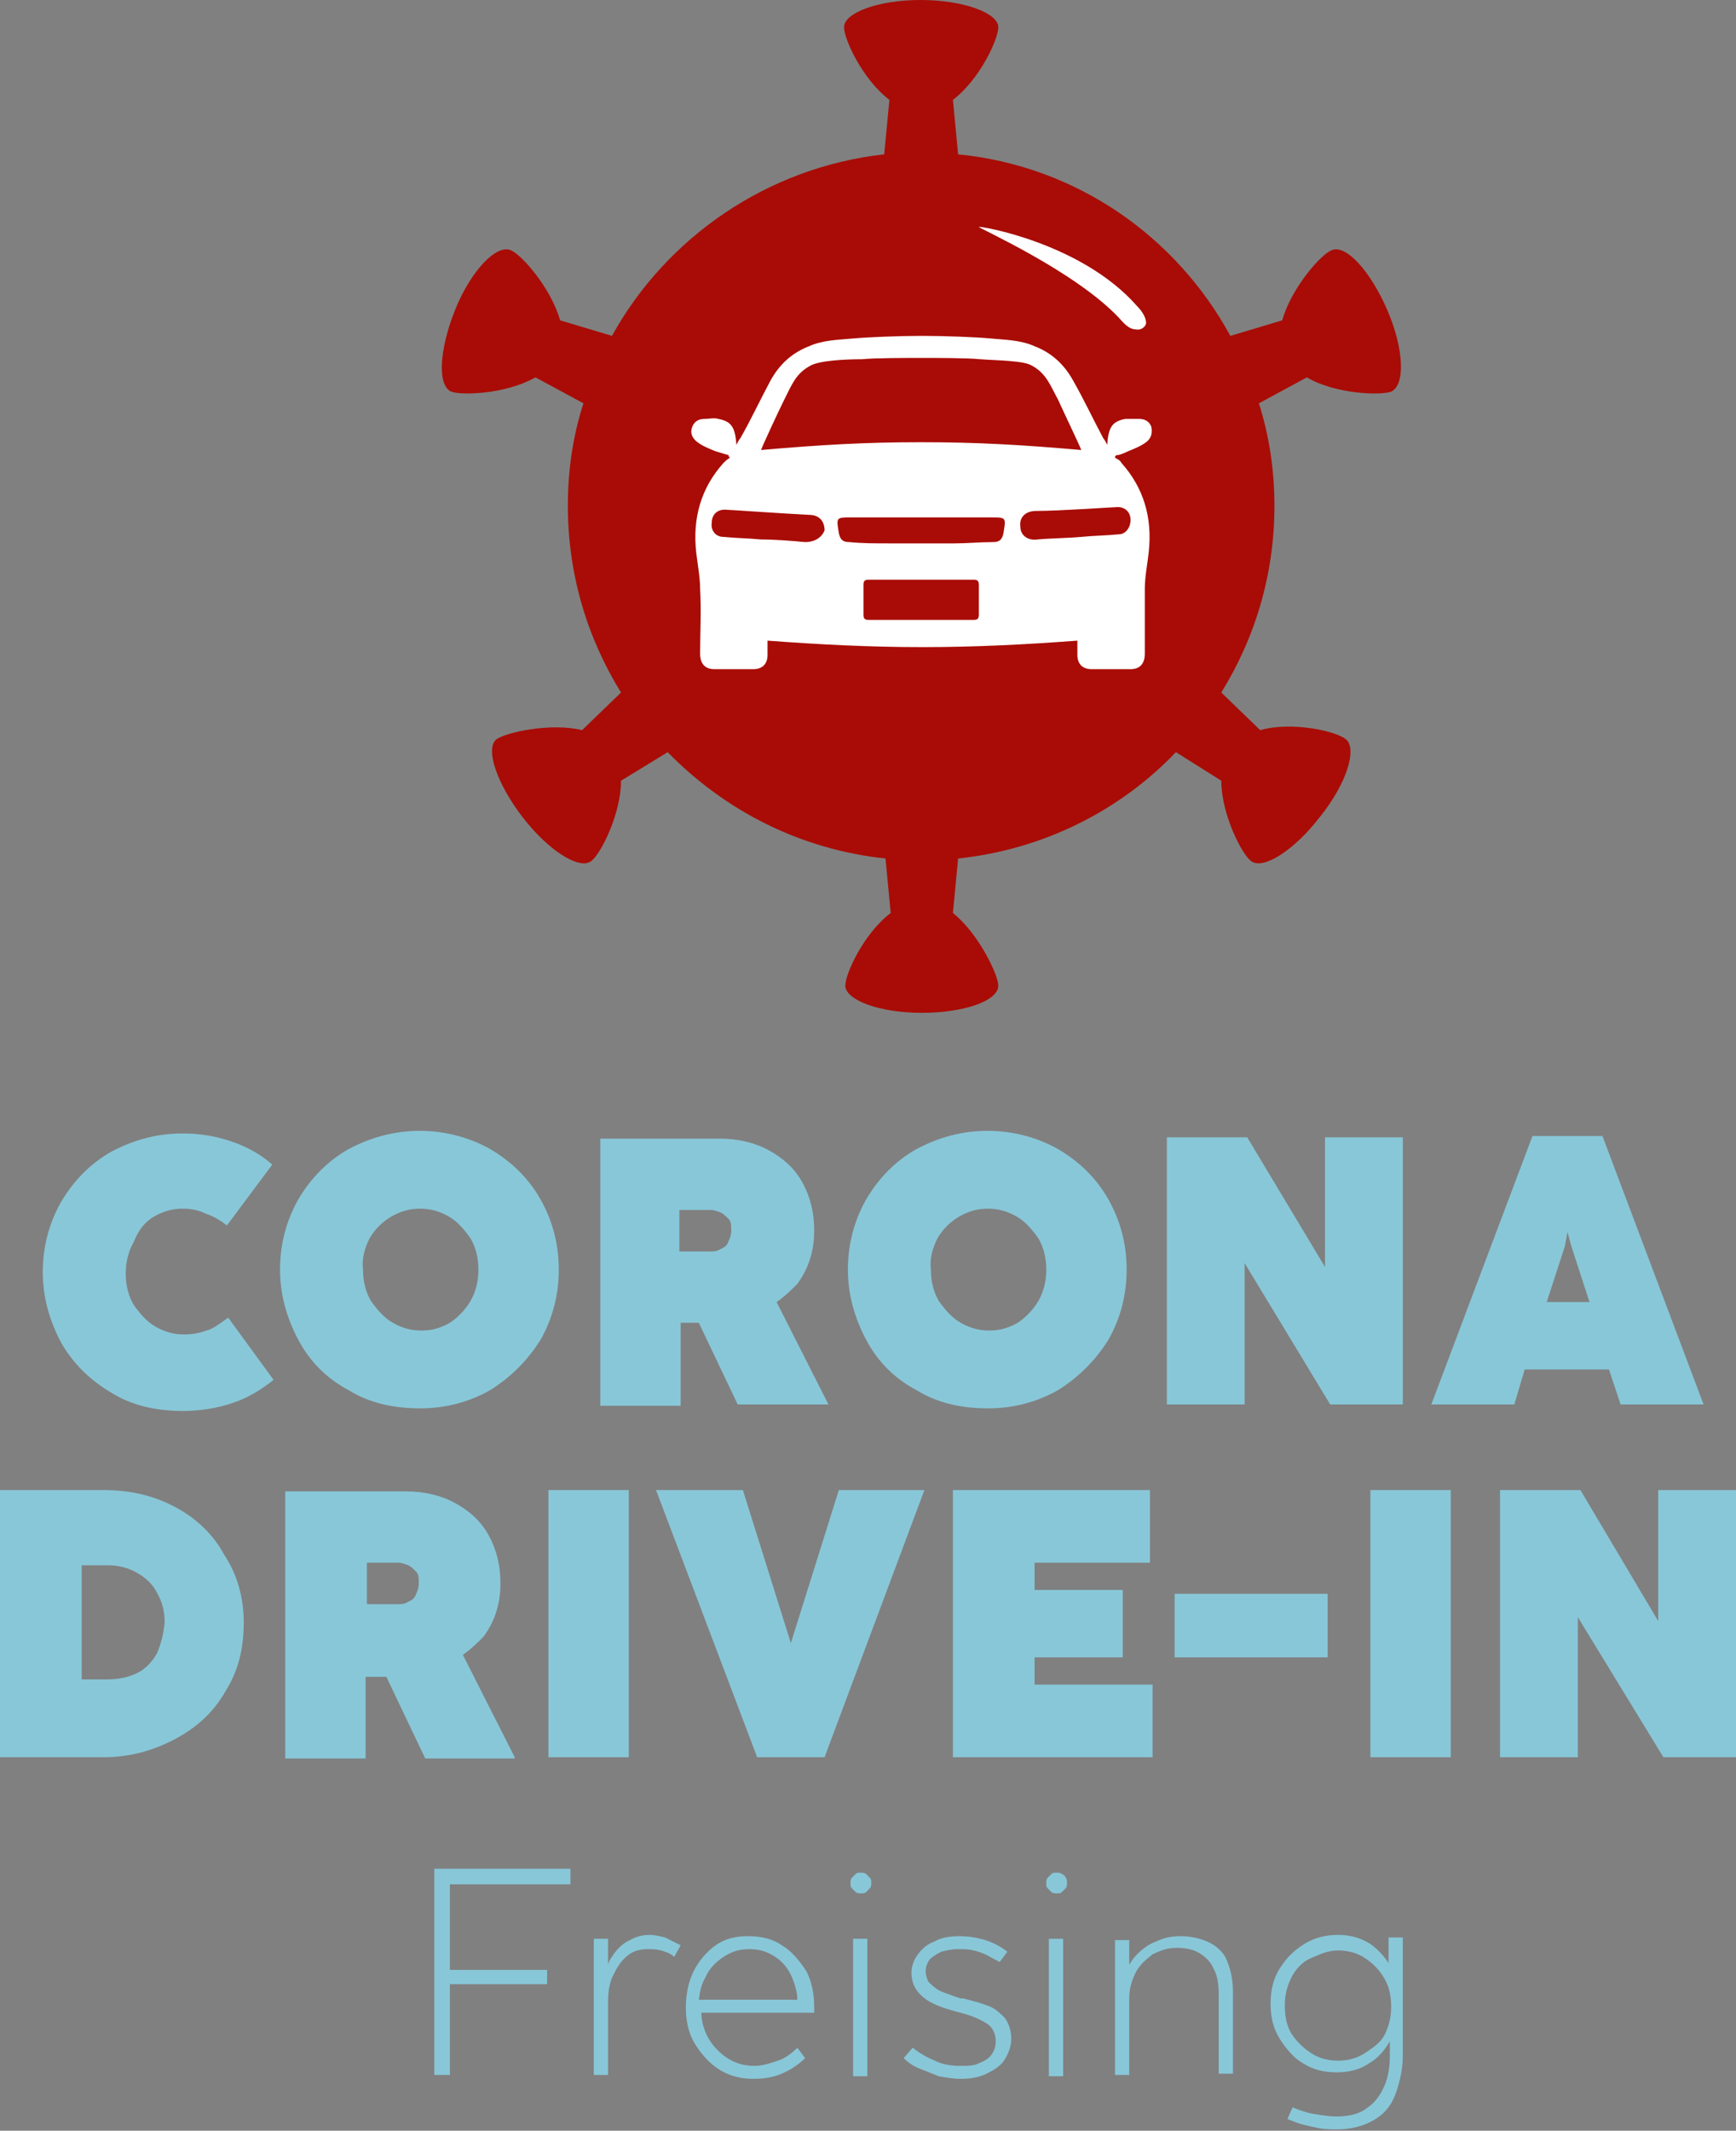 <?xml version="1.0" encoding="utf-8"?>
<!-- Generator: Adobe Illustrator 26.0.1, SVG Export Plug-In . SVG Version: 6.00 Build 0)  -->
<svg version="1.1" id="Ebene_1" xmlns="http://www.w3.org/2000/svg" xmlns:xlink="http://www.w3.org/1999/xlink" x="0px" y="0px"
	 viewBox="0 0 133.9 164.3" enable-background="new 0 0 133.9 164.3" xml:space="preserve">
<rect x="0" y="0" width="133.9" height="164.3" fill="#808080" stroke="none"/>
<g>
	<path fill="#88C7D8" d="M11.9,93.8c0.7-0.4,1.4-0.6,2.2-0.6c0.6,0,1.2,0.1,1.8,0.4c0.6,0.2,1.1,0.5,1.6,0.9l3.5-4.7
		c-0.9-0.8-2-1.4-3.2-1.8c-1.2-0.4-2.4-0.6-3.7-0.6c-2,0-3.8,0.5-5.5,1.4c-1.6,0.9-2.9,2.2-3.9,3.9c-0.9,1.6-1.4,3.4-1.4,5.4
		c0,1.9,0.5,3.7,1.4,5.4c0.9,1.6,2.2,2.9,3.9,3.9c1.6,1,3.5,1.4,5.5,1.4c1.3,0,2.6-0.2,3.8-0.6c1.2-0.4,2.2-1,3.2-1.8l-3.5-4.8
		c-0.7,0.5-1.2,0.9-1.7,1c-0.5,0.2-1.1,0.3-1.7,0.3c-0.8,0-1.5-0.2-2.2-0.6c-0.7-0.4-1.2-1-1.7-1.7c-0.4-0.7-0.6-1.5-0.6-2.4
		c0-0.9,0.2-1.7,0.6-2.4C10.7,94.8,11.2,94.2,11.9,93.8z"/>
	<path fill="#88C7D8" d="M26.9,107.2c1.6,1,3.5,1.4,5.5,1.4c2,0,3.8-0.5,5.4-1.4c1.6-1,2.9-2.3,3.9-3.9c0.9-1.6,1.4-3.4,1.4-5.4
		c0-2-0.5-3.8-1.4-5.4c-0.9-1.6-2.2-2.9-3.9-3.9c-1.6-0.9-3.5-1.4-5.4-1.4c-2,0-3.8,0.5-5.5,1.4c-1.6,0.9-2.9,2.2-3.9,3.9
		c-0.9,1.6-1.4,3.4-1.4,5.4c0,1.9,0.5,3.7,1.4,5.4C23.9,105,25.2,106.3,26.9,107.2z M28.5,95.5c0.4-0.7,1-1.3,1.7-1.7
		c0.7-0.4,1.4-0.6,2.2-0.6c0.8,0,1.5,0.2,2.2,0.6c0.7,0.4,1.2,1,1.7,1.7c0.4,0.7,0.6,1.5,0.6,2.4c0,0.9-0.2,1.7-0.6,2.4
		c-0.4,0.7-1,1.3-1.6,1.7c-0.7,0.4-1.4,0.6-2.2,0.6s-1.5-0.2-2.2-0.6c-0.7-0.4-1.2-1-1.7-1.7c-0.4-0.7-0.6-1.5-0.6-2.4
		C27.9,97.1,28.1,96.3,28.5,95.5z"/>
	<path fill="#88C7D8" d="M52.3,102h1.2c0.1,0,0.2,0,0.4,0l3,6.3h7l-4-7.9c0.6-0.4,1.1-0.9,1.6-1.4c0.8-1.1,1.3-2.4,1.3-4.1
		c0-1.4-0.3-2.6-0.9-3.7c-0.6-1.1-1.5-1.9-2.6-2.5c-1.1-0.6-2.4-0.9-3.8-0.9h-9.2v20.6h6.2V102z M52.3,93.3h2.5
		c0.3,0,0.5,0.1,0.8,0.2c0.2,0.1,0.4,0.3,0.6,0.5c0.2,0.2,0.2,0.5,0.2,0.9c0,0.3-0.1,0.6-0.2,0.8c-0.1,0.3-0.3,0.5-0.6,0.6
		c-0.3,0.2-0.5,0.2-0.8,0.2h-2.4V93.3z"/>
	<path fill="#88C7D8" d="M70.7,107.2c1.6,1,3.5,1.4,5.5,1.4c2,0,3.8-0.5,5.4-1.4c1.6-1,2.9-2.3,3.9-3.9c0.9-1.6,1.4-3.4,1.4-5.4
		c0-2-0.5-3.8-1.4-5.4c-0.9-1.6-2.2-2.9-3.9-3.9c-1.6-0.9-3.5-1.4-5.4-1.4c-2,0-3.8,0.5-5.5,1.4c-1.6,0.9-2.9,2.2-3.9,3.9
		c-0.9,1.6-1.4,3.4-1.4,5.4c0,1.9,0.5,3.7,1.4,5.4C67.7,105,69,106.3,70.7,107.2z M72.3,95.5c0.4-0.7,1-1.3,1.7-1.7
		c0.7-0.4,1.4-0.6,2.2-0.6c0.8,0,1.5,0.2,2.2,0.6c0.7,0.4,1.2,1,1.7,1.7c0.4,0.7,0.6,1.5,0.6,2.4c0,0.9-0.2,1.7-0.6,2.4
		c-0.4,0.7-1,1.3-1.6,1.7c-0.7,0.4-1.4,0.6-2.2,0.6s-1.5-0.2-2.2-0.6c-0.7-0.4-1.2-1-1.7-1.7c-0.4-0.7-0.6-1.5-0.6-2.4
		C71.7,97.1,71.9,96.3,72.3,95.5z"/>
	<polygon fill="#88C7D8" points="96,97.4 102.6,108.3 108.2,108.3 108.2,87.7 102.2,87.7 102.2,97.7 96.2,87.7 90,87.7 90,108.3 
		96,108.3 	"/>
	<path fill="#88C7D8" d="M117.6,105.6h6.5l0.9,2.7h6.4l-7.8-20.7h-5.4l-7.8,20.7h6.4L117.6,105.6z M120.9,95L120.9,95l0.3,1.1
		l1.4,4.3h-3.3l1.4-4.3L120.9,95z"/>
	<path fill="#88C7D8" d="M13.5,116.2c-1.7-0.9-3.5-1.3-5.5-1.3H0v20.6h8c2,0,3.8-0.5,5.5-1.4s3-2.1,3.9-3.7c1-1.6,1.4-3.3,1.4-5.3
		c0-1.9-0.5-3.7-1.5-5.2C16.5,118.4,15.2,117.1,13.5,116.2z M12.1,127.5c-0.4,0.7-0.9,1.2-1.5,1.5s-1.4,0.5-2.3,0.5h-2v-8.8h2
		c0.9,0,1.6,0.2,2.3,0.6s1.2,0.9,1.5,1.5c0.4,0.7,0.6,1.4,0.6,2.3C12.6,126.1,12.4,126.8,12.1,127.5z"/>
	<path fill="#88C7D8" d="M39.7,135.5l-4-7.9c0.6-0.4,1.1-0.9,1.6-1.4c0.8-1.1,1.3-2.4,1.3-4.1c0-1.4-0.3-2.6-0.9-3.7
		c-0.6-1.1-1.5-1.9-2.6-2.5c-1.1-0.6-2.4-0.9-3.8-0.9H22v20.6h6.2v-6.3h1.2c0.1,0,0.2,0,0.4,0l3,6.3H39.7z M28.2,120.5h2.5
		c0.3,0,0.5,0.1,0.8,0.2c0.2,0.1,0.4,0.3,0.6,0.5c0.2,0.2,0.2,0.5,0.2,0.9c0,0.3-0.1,0.6-0.2,0.8c-0.1,0.3-0.3,0.5-0.6,0.6
		c-0.3,0.2-0.5,0.2-0.8,0.2h-2.4V120.5z"/>
	<rect x="42.3" y="114.9" fill="#88C7D8" width="6.2" height="20.6"/>
	<polygon fill="#88C7D8" points="64.7,114.9 61,126.7 61,126.7 57.3,114.9 50.6,114.9 58.4,135.5 63.6,135.5 71.3,114.9 	"/>
	<polygon fill="#88C7D8" points="88.7,120.5 88.7,114.9 73.5,114.9 73.5,135.5 88.9,135.5 88.9,129.9 79.8,129.9 79.8,127.8 
		86.6,127.8 86.6,122.6 79.8,122.6 79.8,120.5 	"/>
	<rect x="90.6" y="122.9" fill="#88C7D8" width="11.8" height="4.9"/>
	<rect x="105.7" y="114.9" fill="#88C7D8" width="6.2" height="20.6"/>
	<polygon fill="#88C7D8" points="127.9,114.9 127.9,125 121.9,114.9 115.7,114.9 115.7,135.5 121.7,135.5 121.7,124.7 128.3,135.5 
		133.9,135.5 133.9,114.9 	"/>
	<polygon fill="#88C7D8" points="33.5,160 34.7,160 34.7,153 42.2,153 42.2,151.9 34.7,151.9 34.7,145.3 44,145.3 44,144.1 
		33.5,144.1 	"/>
	<path fill="#88C7D8" d="M50.1,149.2c-0.5,0-1,0.1-1.5,0.4c-0.5,0.2-0.9,0.6-1.2,1c-0.2,0.3-0.4,0.5-0.5,0.9v-2h-1.1V160h1.1v-5.6
		c0-0.8,0.1-1.5,0.4-2.1s0.6-1.1,1.1-1.5s1-0.5,1.6-0.5c0.3,0,0.6,0,1,0.1c0.3,0.1,0.7,0.2,1,0.5l0.5-0.9c-0.4-0.2-0.8-0.4-1.2-0.6
		C50.9,149.3,50.5,149.2,50.1,149.2z"/>
	<path fill="#88C7D8" d="M60.3,150c-0.7-0.5-1.6-0.7-2.6-0.7c-1,0-1.8,0.2-2.5,0.7c-0.7,0.5-1.3,1.2-1.7,2c-0.4,0.8-0.6,1.8-0.6,2.8
		c0,1,0.2,2,0.7,2.8c0.5,0.8,1.1,1.5,1.9,2c0.8,0.5,1.7,0.7,2.6,0.7c0.8,0,1.5-0.1,2.2-0.4c0.7-0.3,1.3-0.7,1.8-1.2l-0.6-0.8
		c-0.4,0.4-0.9,0.8-1.5,1c-0.6,0.2-1.2,0.4-1.8,0.4c-0.8,0-1.5-0.2-2.1-0.6c-0.6-0.4-1.1-0.9-1.5-1.6c-0.3-0.6-0.5-1.2-0.5-1.9h7.6
		h0.8h0.3v0c0-0.1,0-0.1,0-0.2c0-0.1,0-0.1,0-0.2c0-1.1-0.2-2-0.6-2.8C61.6,151.1,61,150.4,60.3,150z M54.4,152.5
		c0.3-0.7,0.8-1.2,1.4-1.6c0.6-0.4,1.2-0.6,2-0.6c0.8,0,1.4,0.2,2,0.6c0.6,0.4,1,0.9,1.3,1.6c0.2,0.5,0.4,1.1,0.4,1.7h-7.6
		C54,153.5,54.1,153,54.4,152.5z"/>
	<rect x="65.8" y="149.5" fill="#88C7D8" width="1.1" height="10.6"/>
	<path fill="#88C7D8" d="M66.8,144.5c-0.1-0.1-0.3-0.1-0.4-0.1c-0.2,0-0.3,0-0.4,0.1s-0.2,0.2-0.3,0.3c-0.1,0.1-0.1,0.3-0.1,0.4
		c0,0.2,0,0.3,0.1,0.4c0.1,0.1,0.2,0.2,0.3,0.3c0.1,0.1,0.3,0.1,0.4,0.1c0.2,0,0.3,0,0.4-0.1c0.1-0.1,0.2-0.2,0.3-0.3
		c0.1-0.1,0.1-0.3,0.1-0.4c0-0.2,0-0.3-0.1-0.4C67,144.7,66.9,144.6,66.8,144.5z"/>
	<path fill="#88C7D8" d="M76.3,154.7c-0.5-0.2-1.2-0.4-2-0.6c0,0,0,0-0.1,0s0,0-0.1,0c-0.1,0-0.2-0.1-0.3-0.1
		c-0.1,0-0.2-0.1-0.3-0.1c-0.5-0.2-0.9-0.3-1.2-0.5c-0.3-0.2-0.5-0.4-0.7-0.6c-0.1-0.2-0.2-0.5-0.2-0.8c0-0.3,0.1-0.6,0.3-0.9
		c0.2-0.2,0.5-0.4,0.9-0.6c0.4-0.1,0.8-0.2,1.3-0.2c0.4,0,0.8,0,1.2,0.1c0.4,0.1,0.7,0.2,1.1,0.4c0.3,0.2,0.6,0.3,0.9,0.5l0.6-0.8
		c-0.5-0.4-1.1-0.7-1.7-0.9c-0.7-0.2-1.3-0.3-2-0.3c-0.7,0-1.4,0.1-1.9,0.4c-0.6,0.2-1,0.6-1.3,1c-0.3,0.4-0.5,0.9-0.5,1.4
		c0,0.8,0.3,1.4,0.9,1.9c0.6,0.5,1.4,0.8,2.5,1.1c0.8,0.2,1.4,0.4,1.8,0.6c0.4,0.2,0.8,0.4,1,0.7c0.2,0.3,0.3,0.6,0.3,1
		c0,0.4-0.1,0.7-0.3,1c-0.2,0.3-0.5,0.5-1,0.7c-0.4,0.2-0.9,0.2-1.4,0.2c-0.7,0-1.4-0.1-2-0.4c-0.7-0.3-1.2-0.6-1.7-1l-0.7,0.8
		c0.3,0.3,0.7,0.6,1.2,0.8c0.5,0.2,1,0.4,1.5,0.6c0.6,0.1,1.1,0.2,1.7,0.2c0.7,0,1.4-0.1,2-0.4c0.6-0.3,1.1-0.6,1.4-1.1
		c0.3-0.5,0.5-1,0.5-1.6c0-0.6-0.2-1.2-0.5-1.6C77.2,155.3,76.8,154.9,76.3,154.7z"/>
	<path fill="#88C7D8" d="M81.9,144.5c-0.1-0.1-0.3-0.1-0.4-0.1c-0.2,0-0.3,0-0.4,0.1s-0.2,0.2-0.3,0.3c-0.1,0.1-0.1,0.3-0.1,0.4
		c0,0.2,0,0.3,0.1,0.4c0.1,0.1,0.2,0.2,0.3,0.3c0.1,0.1,0.3,0.1,0.4,0.1c0.2,0,0.3,0,0.4-0.1c0.1-0.1,0.2-0.2,0.3-0.3
		c0.1-0.1,0.1-0.3,0.1-0.4c0-0.2,0-0.3-0.1-0.4C82.2,144.7,82.1,144.6,81.9,144.5z"/>
	<rect x="80.9" y="149.5" fill="#88C7D8" width="1.1" height="10.6"/>
	<path fill="#88C7D8" d="M93.3,149.8c-0.6-0.3-1.4-0.5-2.2-0.5c-0.7,0-1.3,0.1-1.9,0.4c-0.6,0.2-1.1,0.6-1.5,1
		c-0.3,0.3-0.4,0.5-0.6,0.8v-1.9h-1.1V160h1.1v-5.9c0-0.8,0.2-1.4,0.5-2c0.3-0.6,0.8-1,1.3-1.4c0.6-0.3,1.2-0.5,1.8-0.5
		c0.7,0,1.3,0.1,1.8,0.4s0.9,0.7,1.1,1.2c0.3,0.5,0.4,1.2,0.4,2v6.1h1.1v-6.3c0-1-0.2-1.8-0.5-2.5C94.4,150.6,93.9,150.1,93.3,149.8
		z"/>
	<path fill="#88C7D8" d="M107.3,151.7c-0.4-0.7-0.9-1.3-1.6-1.8c-0.8-0.5-1.6-0.7-2.5-0.7c-0.9,0-1.8,0.2-2.6,0.7s-1.4,1.1-1.9,1.9
		s-0.7,1.7-0.7,2.7c0,1,0.2,1.9,0.7,2.7s1.1,1.5,1.8,1.9c0.8,0.5,1.6,0.7,2.6,0.7c0.9,0,1.8-0.2,2.5-0.7c0.7-0.4,1.2-1,1.6-1.7
		l0,0.5v0.6c0,0.8-0.1,1.6-0.4,2.3s-0.7,1.3-1.3,1.7c-0.6,0.5-1.4,0.7-2.4,0.7c-0.6,0-1.2-0.1-1.8-0.2s-1.1-0.3-1.6-0.5l0,0
		l-0.4,0.9c0.3,0.1,0.7,0.3,1.1,0.4c0.4,0.1,0.8,0.2,1.3,0.3s1,0.1,1.4,0.1c1.2,0,2.2-0.3,3-0.8c0.8-0.5,1.3-1.2,1.6-2.1
		c0.3-0.9,0.5-1.8,0.5-2.8v-2.9v-1.5v-4.7h-1.1V151.7z M105.3,158.3c-0.6,0.4-1.3,0.6-2.1,0.6c-0.8,0-1.5-0.2-2.1-0.6
		c-0.6-0.4-1.1-0.9-1.5-1.5c-0.4-0.7-0.5-1.4-0.5-2.2c0-0.8,0.2-1.5,0.5-2.1s0.8-1.2,1.5-1.5s1.3-0.6,2.1-0.6c0.8,0,1.5,0.2,2.1,0.6
		s1.1,0.9,1.5,1.6c0.4,0.7,0.5,1.4,0.5,2.2c0,0.8-0.2,1.5-0.5,2.1S105.9,157.9,105.3,158.3z"/>
</g>
<path fill="#A90C06" d="M71,0C74.3,0,77,1,77,2.1c0,0.9-1.4,4-3.5,5.6l0.4,4.2c9.1,0.9,16.8,6.3,21,14l4-1.2c0.7-2.5,3-5.1,3.8-5.4
	c1.1-0.5,3,1.6,4.3,4.6c1.3,3,1.4,5.8,0.3,6.3c-0.8,0.3-4.3,0.2-6.5-1.1l-3.7,2c0.8,2.5,1.2,5.2,1.2,7.9c0,5.3-1.5,10.2-4.1,14.4
	l3,2.9c2.5-0.7,5.9,0.1,6.6,0.7c0.9,0.7,0.1,3.4-2,6c-2,2.6-4.4,4.1-5.3,3.4c-0.7-0.5-2.3-3.6-2.3-6.2L90.7,58
	c-4.3,4.5-10.2,7.5-16.8,8.2l-0.4,4.2C75.5,72,77,75.2,77,76c0,1.2-2.7,2.1-5.9,2.1h0c-3.3,0-5.9-1-5.9-2.1c0-0.9,1.4-4,3.5-5.6
	l-0.4-4.2c-6.6-0.7-12.4-3.7-16.8-8.2l-3.6,2.2c0,2.6-1.6,5.7-2.3,6.2c-0.9,0.7-3.3-0.8-5.3-3.4c-2-2.6-2.9-5.3-2-6
	c0.7-0.5,4.1-1.3,6.6-0.7l3-2.9c-2.6-4.2-4.1-9.1-4.1-14.4c0-2.8,0.4-5.4,1.2-7.9l-3.7-2c-2.3,1.3-5.7,1.4-6.5,1.1
	c-1.1-0.5-0.9-3.3,0.3-6.3s3.2-5.1,4.3-4.6c0.8,0.3,3.1,2.9,3.8,5.4l4,1.2c4.2-7.6,12-13,21-14l0.4-4.2c-2.1-1.6-3.5-4.7-3.5-5.6
	C65.1,1,67.7,0,71,0L71,0z"/>
<path fill="#FFFFFF" d="M86.3,24.5c-3.4-3.6-10.8-6.9-10.8-7c0-0.1,7.9,1.2,12.2,6.1c0.4,0.4,0.7,0.9,0.7,1.3c0,0.2-0.3,0.6-0.8,0.5
	C87,25.4,86.5,24.7,86.3,24.5z"/>
<path fill="#FFFFFF" d="M87,34.8c0.5-0.2,1-0.4,1.4-0.7c0.4-0.3,0.5-0.7,0.4-1.2c-0.2-0.5-0.6-0.6-1-0.6c-0.3,0-0.7,0-1,0
	c-1,0.2-1.3,0.6-1.4,2c-0.1-0.2-0.2-0.4-0.3-0.5c-0.8-1.5-1.5-3-2.3-4.4c-0.7-1.3-1.7-2.2-3-2.7c-1.1-0.5-2.4-0.5-3.4-0.6
	c-1-0.1-3.5-0.2-5.2-0.2H71c-1.7,0-4.1,0.1-5.2,0.2c-1,0.1-2.3,0.1-3.4,0.6c-1.3,0.5-2.3,1.4-3,2.7c-0.8,1.5-1.5,3-2.3,4.4
	c-0.1,0.1-0.2,0.3-0.3,0.5c-0.1-1.4-0.4-1.8-1.4-2c-0.3-0.1-0.7,0-1,0c-0.4,0-0.8,0.1-1,0.6c-0.2,0.5,0,0.9,0.4,1.2
	c0.4,0.3,0.9,0.5,1.4,0.7c0.3,0.1,0.7,0.2,1,0.3c0,0.1,0,0.1,0.1,0.2c-0.2,0.1-0.4,0.3-0.5,0.4c-1.7,1.9-2.4,4.2-2.1,6.9
	c0.1,0.9,0.3,1.9,0.3,2.8c0.1,1.7,0,3.4,0,5c0,0.8,0.4,1.2,1.1,1.2c1,0,2,0,3,0c0.7,0,1.1-0.4,1.1-1.1c0-0.3,0-0.7,0-1.1
	c4,0.3,7.9,0.5,11.9,0.5h0.1c4,0,7.9-0.2,11.9-0.5c0,0.4,0,0.8,0,1.1c0,0.7,0.4,1.1,1.1,1.1c1,0,2,0,3,0c0.7,0,1.1-0.4,1.1-1.2
	c0-1.7,0-3.4,0-5c0-0.9,0.2-1.9,0.3-2.8c0.3-2.7-0.4-5-2.1-6.9c-0.1-0.2-0.3-0.3-0.5-0.4c0-0.1,0-0.1,0.1-0.2
	C86.3,35.1,86.6,35,87,34.8z M60.5,30.8c0.6-1.2,0.9-2,2-2.6c0.7-0.4,2.7-0.5,4-0.5c0.9-0.1,3.6-0.1,4.5-0.1h0.1
	c0.9,0,3.6,0,4.5,0.1c1.3,0.1,3.4,0.1,4,0.5c1.1,0.6,1.4,1.5,2,2.6c0.5,1.1,1.7,3.6,1.8,3.9c-4.6-0.4-8-0.6-12.3-0.6H71
	c-4.3,0-7.7,0.2-12.3,0.6C58.8,34.4,60,31.8,60.5,30.8z M62.1,41.8c-1.1-0.1-2.3-0.2-3.4-0.2c-1-0.1-1.9-0.1-2.9-0.2
	c-0.6,0-1-0.5-0.9-1.1c0-0.6,0.4-1,1-1c0.2,0,4.5,0.3,6.5,0.4c0.8,0,1.2,0.5,1.2,1.2C63.4,41.4,62.9,41.8,62.1,41.8z M75.1,47.8
	c-0.9,0-7.2,0-8.1,0c-0.3,0-0.4-0.1-0.4-0.4c0-0.8,0-1.5,0-2.3c0-0.3,0.1-0.4,0.4-0.4c0.9,0,7.2,0,8.1,0c0.3,0,0.4,0.1,0.4,0.4
	c0,0.8,0,1.5,0,2.3C75.5,47.7,75.4,47.8,75.1,47.8z M77.4,41.1c-0.1,0.5-0.3,0.7-0.8,0.7c-1,0-2,0.1-3,0.1c-0.8,0-1.7,0-2.5,0H71
	c-0.9,0-1.7,0-2.5,0c-1,0-2,0-3-0.1c-0.5,0-0.7-0.2-0.8-0.7c-0.2-1.2-0.2-1.2,0.9-1.2c1.8,0,3.6,0,5.4,0h0.1c1.8,0,3.6,0,5.4,0
	C77.6,39.9,77.6,39.9,77.4,41.1z M86.2,39.1c0.6,0,1,0.4,1,1c0,0.6-0.4,1.1-0.9,1.1c-1,0.1-1.9,0.1-2.9,0.2
	c-1.1,0.1-2.3,0.1-3.4,0.2c-0.7,0.1-1.3-0.3-1.3-1c-0.1-0.7,0.4-1.2,1.2-1.2C81.7,39.4,86,39.1,86.2,39.1z"/>
</svg>
